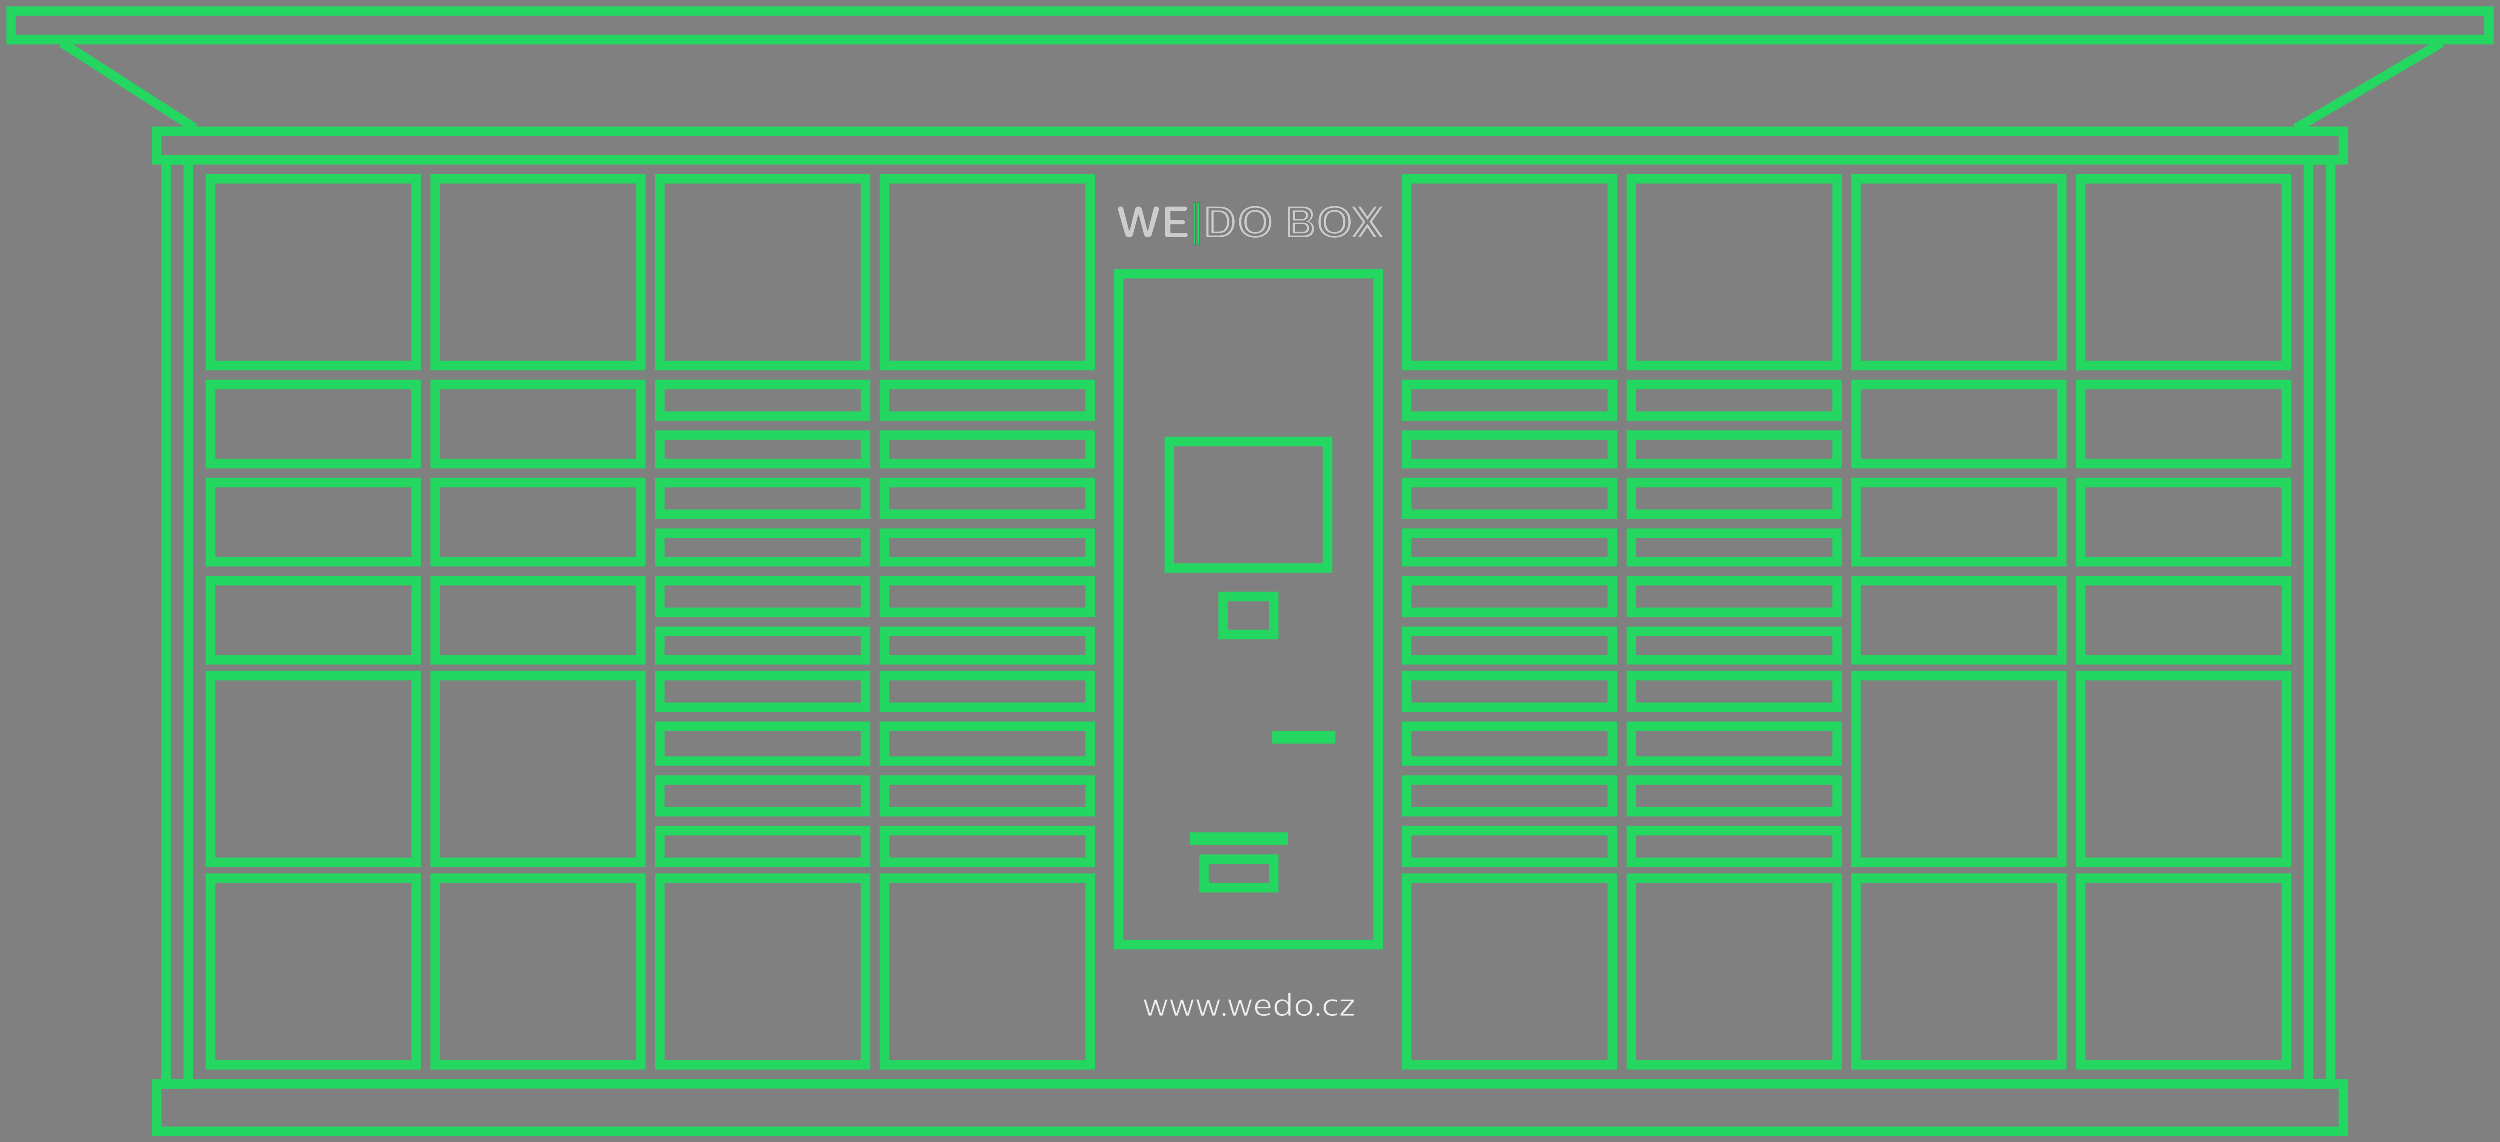 <svg width="790" height="361" xmlns="http://www.w3.org/2000/svg" xmlns:xlink="http://www.w3.org/1999/xlink"><rect width="100%" height="100%" fill="#808080" stroke="none"/><defs><path d="M2.86 8l1.28-4.05h.02L5.45 8h.93l1.57-5.2h-.74L5.94 7.2h-.02L4.56 2.85h-.77L2.45 7.2h-.02L1.16 2.8H.35L1.93 8h.93zm8.31 0l1.28-4.05h.02L13.76 8h.93l1.57-5.2h-.74l-1.27 4.4h-.02l-1.36-4.35h-.77L10.76 7.2h-.02L9.47 2.8h-.81L10.24 8h.93zm8.31 0l1.28-4.05h.02L22.07 8H23l1.57-5.2h-.74l-1.27 4.4h-.02l-1.36-4.35h-.77L19.07 7.2h-.02l-1.27-4.4h-.81L18.55 8h.93zm6.32.09c.36 0 .55-.22.55-.52 0-.3-.19-.52-.55-.52-.34 0-.54.22-.54.52 0 .31.2.52.54.52zM29.55 8l1.28-4.05h.02L32.14 8h.93l1.57-5.2h-.74l-1.27 4.4h-.02l-1.36-4.35h-.77L29.14 7.2h-.02l-1.27-4.4h-.81L28.62 8h.93zm8.78.07c.81 0 1.46-.16 1.98-.37l-.05-.7c-.5.24-1.23.46-1.85.46-1.21 0-2.04-.61-2.05-1.79h4.15c.01-.03.03-.23.03-.42 0-1.46-.84-2.52-2.38-2.52-1.64 0-2.64 1.09-2.64 2.68 0 1.63.99 2.66 2.81 2.66zm1.44-2.94h-3.39c.11-1.2.79-1.79 1.81-1.79.99 0 1.58.73 1.58 1.79zm4.31 2.94c.78 0 1.54-.26 1.97-.94l.05.87h.76V.68h-.82v2.98c-.38-.59-1.07-.93-1.95-.93-1.56 0-2.39 1.18-2.39 2.68 0 1.46.8 2.66 2.38 2.66zm.23-.63c-1.11 0-1.78-.79-1.78-2.03 0-1.26.66-2.05 1.78-2.05 1.09 0 1.73.84 1.73 2.05 0 1.22-.68 2.03-1.73 2.03zm6.76.64c1.57 0 2.68-1 2.68-2.68 0-1.66-1.1-2.67-2.68-2.67-1.57 0-2.68.99-2.68 2.67s1.11 2.68 2.68 2.68zm-.01-.64c-1.1 0-1.84-.74-1.84-2.03 0-1.3.74-2.05 1.84-2.05 1.11 0 1.85.75 1.85 2.05 0 1.29-.74 2.03-1.85 2.03zm4.4.65c.36 0 .55-.22.55-.52 0-.3-.19-.52-.55-.52-.34 0-.54.22-.54.52 0 .31.2.52.54.52zm4.57-.02c.48 0 .99-.09 1.51-.3l-.07-.67c-.28.14-.75.34-1.34.34-1.38 0-2.1-.84-2.1-2.04 0-1.2.72-2.04 2.08-2.04.58 0 1.1.18 1.36.31l.08-.69c-.42-.16-1-.25-1.53-.25-1.67 0-2.83.96-2.83 2.67s1.16 2.67 2.84 2.67zM66.88 8v-.6h-1.75l-1.63.02 3.38-3.95V2.8h-4.27v.6h1.63l1.72-.03-3.42 3.97V8h4.34z" id="a"/><path d="M9.982 11.042c.686 0 1.148-.35 1.358-1.092l2.142-7.392c.224-.784-.112-1.4-.882-1.4-.42 0-.756.238-.896.756L9.912 8.928h-.028L8.232 2.25C8.064 1.508 7.574 1.186 7 1.186s-1.078.336-1.232 1.064L4.13 8.928h-.028L2.31 1.914c-.14-.518-.476-.756-.91-.756-.742 0-1.092.588-.868 1.4L2.66 9.95c.196.7.686 1.092 1.358 1.092.7 0 1.19-.336 1.372-1.092L7 3.776 8.61 9.95c.196.756.686 1.092 1.372 1.092zM21.868 11a.747.747 0 00.742-.742.747.747 0 00-.742-.742h-4.704V6.954h3.864a.747.747 0 00.742-.742.747.747 0 00-.742-.742h-3.864V2.684h4.564a.76.76 0 00.756-.742.76.76 0 00-.756-.742h-5.544c-.602 0-.924.322-.924.924v7.952c0 .602.322.924.924.924h5.684z" id="b"/><path d="M24.932 13.366V-.046h-.644v13.412h.644zm1.232 0V-.046h-.644v13.412h.644z" id="c"/><path d="M32.782 11c2.87 0 4.69-2.114 4.69-4.942-.028-2.87-1.876-4.858-4.69-4.858h-4.41V11h4.41zm-.196-.658h-3.374V1.858h3.374c2.464 0 3.99 1.54 3.99 4.2 0 2.632-1.526 4.284-3.99 4.284zm-.14-.574c2.016 0 3.332-1.33 3.332-3.71 0-2.394-1.316-3.626-3.304-3.626h-2.506v7.336h2.478zm-.28-.658h-1.344V3.09h1.344c1.89 0 2.73 1.064 2.73 2.968 0 1.932-.812 3.052-2.73 3.052zm11.704 2.072c3.262 0 5.208-2.058 5.208-5.082 0-3.01-1.946-5.082-5.208-5.082-3.248 0-5.18 2.072-5.18 5.082 0 3.024 1.932 5.082 5.18 5.082zm0-.658c-2.73 0-4.312-1.722-4.312-4.424 0-2.688 1.582-4.424 4.312-4.424 2.744 0 4.326 1.736 4.326 4.424 0 2.702-1.582 4.424-4.326 4.424zm0-.602c2.268 0 3.528-1.4 3.528-3.808 0-2.422-1.246-3.836-3.528-3.836-2.24 0-3.5 1.442-3.5 3.836 0 2.436 1.232 3.808 3.5 3.808zm0-.672c-1.666 0-2.618-1.106-2.618-3.136 0-2.044.938-3.164 2.618-3.164s2.646 1.148 2.646 3.164c0 2.044-.938 3.136-2.646 3.136zM59.438 11c1.862 0 3.094-.91 3.094-2.688 0-1.358-.84-2.142-1.638-2.366.336-.154 1.274-.63 1.274-2.156 0-1.736-1.106-2.59-3.29-2.59h-4.746V11h5.306zm-.322-.63H54.93V1.844h3.906c1.778 0 2.562.952 2.562 2.114 0 1.022-.518 1.652-1.582 2.016v.028c1.274.21 1.918 1.05 1.918 2.142 0 1.4-.938 2.226-2.618 2.226zm-.364-4.62c1.162 0 1.932-.672 1.932-1.68 0-1.022-.672-1.652-1.932-1.652h-3.094V5.75h3.094zm-.014-.602h-2.226v-2.1h2.226c.714 0 1.106.392 1.106 1.022 0 .658-.42 1.078-1.106 1.078zm.21 4.648c1.358 0 2.072-.7 2.072-1.75 0-1.022-.77-1.764-2.03-1.764h-3.332v3.514h3.29zm.056-.644h-2.492V6.884h2.478c.728 0 1.176.462 1.176 1.176 0 .7-.406 1.092-1.162 1.092zm9.94 2.03c3.262 0 5.208-2.058 5.208-5.082 0-3.01-1.946-5.082-5.208-5.082-3.248 0-5.18 2.072-5.18 5.082 0 3.024 1.932 5.082 5.18 5.082zm0-.658c-2.73 0-4.312-1.722-4.312-4.424 0-2.688 1.582-4.424 4.312-4.424 2.744 0 4.326 1.736 4.326 4.424 0 2.702-1.582 4.424-4.326 4.424zm0-.602c2.268 0 3.528-1.4 3.528-3.808 0-2.422-1.246-3.836-3.528-3.836-2.24 0-3.5 1.442-3.5 3.836 0 2.436 1.232 3.808 3.5 3.808zm0-.672c-1.666 0-2.618-1.106-2.618-3.136 0-2.044.938-3.164 2.618-3.164s2.646 1.148 2.646 3.164c0 2.044-.938 3.136-2.646 3.136zM75.356 11l3.458-4.844L75.286 1.2h-.98l3.514 4.956L74.376 11h.98zm3.99-5.376l3.15-4.424h-1.008L79.36 4.294 77.274 1.2H76.21l3.136 4.424zM84.414 11l-3.528-4.97 3.388-4.83h-.924l-3.5 4.83L83.308 11h1.106zm-7.126 0l2.016-3.052L81.278 11h1.092l-3.038-4.466L76.252 11h1.036z" id="d"/></defs><g fill="none" fill-rule="evenodd"><path d="M2 2h786v12H2z"/><path stroke="#23D760" stroke-width="3" d="M3.5 3.5h783v9H3.5z"/><path d="M48 40h694v12H48z"/><path stroke="#23D760" stroke-width="3" d="M49.5 41.5h691v9h-691zm-30-28l42 27m710-27l-46 27"/><path d="M51 49h10v295H51z"/><path stroke="#23D760" stroke-width="3" d="M52.5 50.5h7v292h-7z"/><path d="M728 49h10v295h-10z"/><path stroke="#23D760" stroke-width="3" d="M729.5 50.5h7v292h-7z"/><path d="M48 341h694v18H48z"/><path stroke="#23D760" stroke-width="3" d="M49.5 342.5h691v15h-691z"/><path d="M65 55h68v62H65z"/><path stroke="#23D760" stroke-width="3" d="M66.5 56.5h65v59h-65z"/><path d="M65 276h68v62H65z"/><path stroke="#23D760" stroke-width="3" d="M66.5 277.5h65v59h-65z"/><path d="M65 212h68v62H65z"/><path stroke="#23D760" stroke-width="3" d="M66.5 213.5h65v59h-65z"/><path d="M65 120h68v28H65z"/><path stroke="#23D760" stroke-width="3" d="M66.5 121.5h65v25h-65z"/><path d="M65 151h68v28H65z"/><path stroke="#23D760" stroke-width="3" d="M66.5 152.5h65v25h-65z"/><path d="M65 182h68v28H65z"/><path stroke="#23D760" stroke-width="3" d="M66.5 183.5h65v25h-65z"/><path d="M136 55h68v62h-68z"/><path stroke="#23D760" stroke-width="3" d="M137.5 56.5h65v59h-65z"/><path d="M136 276h68v62h-68z"/><path stroke="#23D760" stroke-width="3" d="M137.5 277.5h65v59h-65z"/><path d="M136 212h68v62h-68z"/><path stroke="#23D760" stroke-width="3" d="M137.5 213.5h65v59h-65z"/><path d="M136 120h68v28h-68z"/><path stroke="#23D760" stroke-width="3" d="M137.5 121.5h65v25h-65z"/><path d="M136 151h68v28h-68z"/><path stroke="#23D760" stroke-width="3" d="M137.5 152.5h65v25h-65z"/><path d="M136 182h68v28h-68z"/><path stroke="#23D760" stroke-width="3" d="M137.5 183.5h65v25h-65z"/><path d="M207 55h68v62h-68z"/><path stroke="#23D760" stroke-width="3" d="M208.5 56.5h65v59h-65z"/><path d="M207 120h68v13h-68z"/><path stroke="#23D760" stroke-width="3" d="M208.5 121.5h65v10h-65z"/><path d="M207 151h68v13h-68z"/><path stroke="#23D760" stroke-width="3" d="M208.5 152.5h65v10h-65z"/><path d="M207 182h68v13h-68z"/><path stroke="#23D760" stroke-width="3" d="M208.5 183.5h65v10h-65z"/><path d="M207 212h68v13h-68z"/><path stroke="#23D760" stroke-width="3" d="M208.5 213.5h65v10h-65z"/><path d="M207 245h68v13h-68z"/><path stroke="#23D760" stroke-width="3" d="M208.5 246.5h65v10h-65z"/><path d="M207 136h68v12h-68z"/><path stroke="#23D760" stroke-width="3" d="M208.5 137.5h65v9h-65z"/><path d="M207 167h68v12h-68z"/><path stroke="#23D760" stroke-width="3" d="M208.5 168.5h65v9h-65z"/><path d="M207 198h68v12h-68z"/><path stroke="#23D760" stroke-width="3" d="M208.5 199.5h65v9h-65z"/><path d="M207 228h68v14h-68z"/><path stroke="#23D760" stroke-width="3" d="M208.5 229.5h65v11h-65z"/><path d="M207 261h68v13h-68z"/><path stroke="#23D760" stroke-width="3" d="M208.5 262.5h65v10h-65z"/><path d="M207 276h68v62h-68z"/><path stroke="#23D760" stroke-width="3" d="M208.5 277.5h65v59h-65z"/><path d="M278 55h68v62h-68z"/><path stroke="#23D760" stroke-width="3" d="M279.5 56.5h65v59h-65z"/><path d="M278 120h68v13h-68z"/><path stroke="#23D760" stroke-width="3" d="M279.5 121.5h65v10h-65z"/><path d="M278 151h68v13h-68z"/><path stroke="#23D760" stroke-width="3" d="M279.5 152.5h65v10h-65z"/><path d="M278 182h68v13h-68z"/><path stroke="#23D760" stroke-width="3" d="M279.5 183.5h65v10h-65z"/><path d="M278 212h68v13h-68z"/><path stroke="#23D760" stroke-width="3" d="M279.5 213.5h65v10h-65z"/><path d="M278 245h68v13h-68z"/><path stroke="#23D760" stroke-width="3" d="M279.5 246.5h65v10h-65z"/><path d="M278 136h68v12h-68z"/><path stroke="#23D760" stroke-width="3" d="M279.5 137.5h65v9h-65z"/><path d="M278 167h68v12h-68z"/><path stroke="#23D760" stroke-width="3" d="M279.5 168.5h65v9h-65z"/><path d="M278 198h68v12h-68z"/><path stroke="#23D760" stroke-width="3" d="M279.5 199.5h65v9h-65z"/><path d="M278 228h68v14h-68z"/><path stroke="#23D760" stroke-width="3" d="M279.5 229.5h65v11h-65z"/><path d="M278 261h68v13h-68z"/><path stroke="#23D760" stroke-width="3" d="M279.5 262.5h65v10h-65z"/><path d="M278 276h68v62h-68z"/><path stroke="#23D760" stroke-width="3" d="M279.5 277.5h65v59h-65z"/><path d="M656 55h68v62h-68z"/><path stroke="#23D760" stroke-width="3" d="M657.5 56.5h65v59h-65z"/><path d="M656 276h68v62h-68z"/><path stroke="#23D760" stroke-width="3" d="M657.5 277.5h65v59h-65z"/><path d="M656 212h68v62h-68z"/><path stroke="#23D760" stroke-width="3" d="M657.5 213.5h65v59h-65z"/><path d="M656 120h68v28h-68z"/><path stroke="#23D760" stroke-width="3" d="M657.5 121.5h65v25h-65z"/><path d="M656 151h68v28h-68z"/><path stroke="#23D760" stroke-width="3" d="M657.5 152.5h65v25h-65z"/><path d="M656 182h68v28h-68z"/><path stroke="#23D760" stroke-width="3" d="M657.5 183.5h65v25h-65z"/><path d="M585 55h68v62h-68z"/><path stroke="#23D760" stroke-width="3" d="M586.5 56.5h65v59h-65z"/><path d="M585 276h68v62h-68z"/><path stroke="#23D760" stroke-width="3" d="M586.5 277.5h65v59h-65z"/><path d="M585 212h68v62h-68z"/><path stroke="#23D760" stroke-width="3" d="M586.5 213.5h65v59h-65z"/><path d="M585 120h68v28h-68z"/><path stroke="#23D760" stroke-width="3" d="M586.5 121.5h65v25h-65z"/><path d="M585 151h68v28h-68z"/><path stroke="#23D760" stroke-width="3" d="M586.5 152.5h65v25h-65z"/><path d="M585 182h68v28h-68z"/><path stroke="#23D760" stroke-width="3" d="M586.5 183.5h65v25h-65z"/><path d="M514 55h68v62h-68z"/><path stroke="#23D760" stroke-width="3" d="M515.5 56.5h65v59h-65z"/><path d="M514 120h68v13h-68z"/><path stroke="#23D760" stroke-width="3" d="M515.5 121.5h65v10h-65z"/><path d="M514 151h68v13h-68z"/><path stroke="#23D760" stroke-width="3" d="M515.5 152.5h65v10h-65z"/><path d="M514 182h68v13h-68z"/><path stroke="#23D760" stroke-width="3" d="M515.5 183.5h65v10h-65z"/><path d="M514 212h68v13h-68z"/><path stroke="#23D760" stroke-width="3" d="M515.5 213.5h65v10h-65z"/><path d="M514 245h68v13h-68z"/><path stroke="#23D760" stroke-width="3" d="M515.5 246.5h65v10h-65z"/><path d="M514 136h68v12h-68z"/><path stroke="#23D760" stroke-width="3" d="M515.5 137.5h65v9h-65z"/><path d="M514 167h68v12h-68z"/><path stroke="#23D760" stroke-width="3" d="M515.5 168.5h65v9h-65z"/><path d="M514 198h68v12h-68z"/><path stroke="#23D760" stroke-width="3" d="M515.5 199.5h65v9h-65z"/><path d="M514 228h68v14h-68z"/><path stroke="#23D760" stroke-width="3" d="M515.5 229.5h65v11h-65z"/><path d="M514 261h68v13h-68z"/><path stroke="#23D760" stroke-width="3" d="M515.5 262.5h65v10h-65z"/><path d="M514 276h68v62h-68z"/><path stroke="#23D760" stroke-width="3" d="M515.5 277.5h65v59h-65z"/><path d="M443 55h68v62h-68z"/><path stroke="#23D760" stroke-width="3" d="M444.5 56.5h65v59h-65z"/><path d="M443 120h68v13h-68z"/><path stroke="#23D760" stroke-width="3" d="M444.5 121.5h65v10h-65z"/><path d="M443 151h68v13h-68z"/><path stroke="#23D760" stroke-width="3" d="M444.5 152.5h65v10h-65z"/><path d="M443 182h68v13h-68z"/><path stroke="#23D760" stroke-width="3" d="M444.5 183.5h65v10h-65z"/><path d="M443 212h68v13h-68z"/><path stroke="#23D760" stroke-width="3" d="M444.5 213.5h65v10h-65z"/><path d="M443 245h68v13h-68z"/><path stroke="#23D760" stroke-width="3" d="M444.5 246.5h65v10h-65z"/><path d="M443 136h68v12h-68z"/><path stroke="#23D760" stroke-width="3" d="M444.5 137.5h65v9h-65z"/><path d="M443 167h68v12h-68z"/><path stroke="#23D760" stroke-width="3" d="M444.5 168.5h65v9h-65z"/><path d="M443 198h68v12h-68z"/><path stroke="#23D760" stroke-width="3" d="M444.5 199.5h65v9h-65z"/><path d="M443 228h68v14h-68z"/><path stroke="#23D760" stroke-width="3" d="M444.5 229.5h65v11h-65z"/><path d="M443 261h68v13h-68z"/><path stroke="#23D760" stroke-width="3" d="M444.5 262.5h65v10h-65z"/><path d="M443 276h68v62h-68z"/><path stroke="#23D760" stroke-width="3" d="M444.5 277.5h65v59h-65z"/><path d="M368 138h53v43h-53z"/><path stroke="#23D760" stroke-width="3" d="M369.5 139.5h50v40h-50z"/><path d="M385 187h19v15h-19z"/><path stroke="#23D760" stroke-width="3" d="M386.5 188.5h16v12h-16z"/><path d="M352 85h85v215h-85z"/><path stroke="#23D760" stroke-width="3" d="M353.5 86.5h82v212h-82z"/><path d="M376 263h31v4h-31z"/><path stroke="#23D760" stroke-width="3" d="M377.5 264.5h28v1h-28z"/><path d="M402 231h20v4h-20z"/><path stroke="#23D760" stroke-width="3" d="M403.5 232.5h17v1h-17z"/><path d="M379 270h25v12h-25z"/><path stroke="#23D760" stroke-width="3" d="M380.5 271.5h22v9h-22z"/><g transform="translate(361 313)" fill-rule="nonzero"><use fill="#000" xlink:href="#a"/><use fill="#EEE" xlink:href="#a"/></g><g fill-rule="nonzero"><g transform="translate(352.762 64)"><use fill="#000" xlink:href="#b"/><use fill="#CCC" xlink:href="#b"/></g><g transform="translate(352.762 64)"><use fill="#000" xlink:href="#c"/><use fill="#23D760" xlink:href="#c"/></g><g transform="translate(352.762 64)"><use fill="#000" xlink:href="#d"/><use fill="#CCC" xlink:href="#d"/></g></g></g></svg>